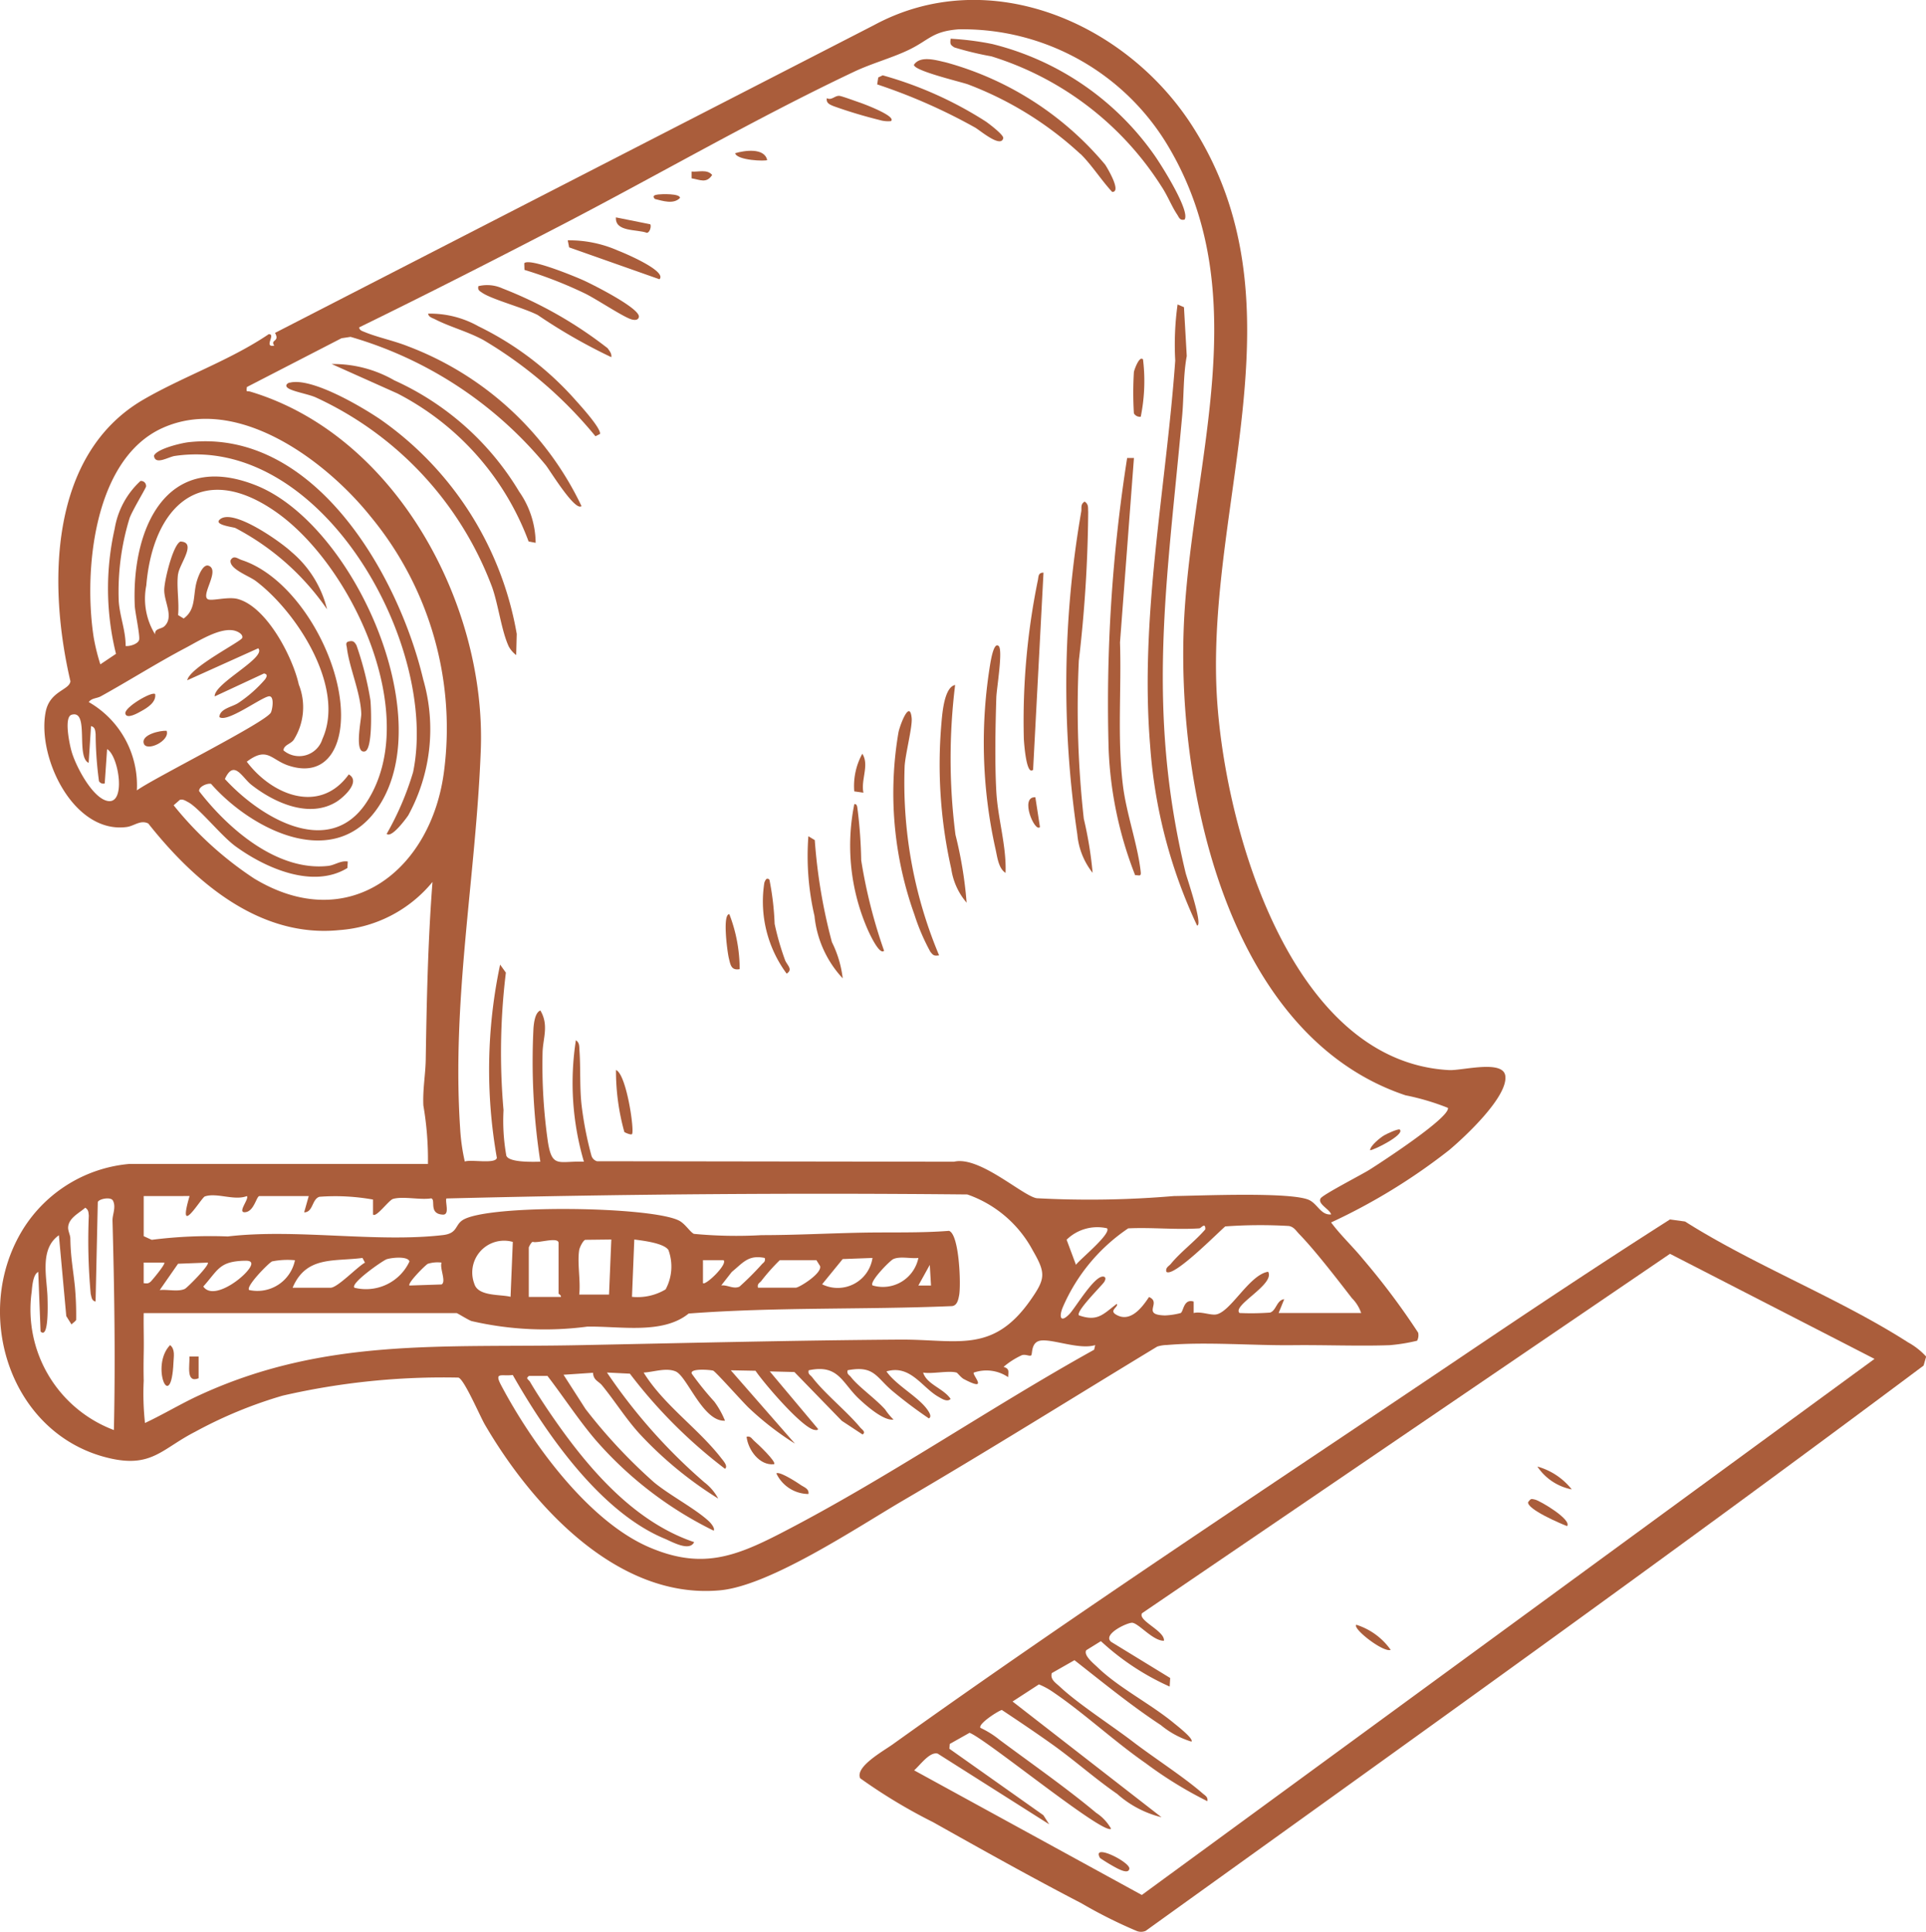 <svg id="Group_32" data-name="Group 32" xmlns="http://www.w3.org/2000/svg" xmlns:xlink="http://www.w3.org/1999/xlink" width="69.076" height="69.289" viewBox="0 0 69.076 69.289">
  <defs>
    <clipPath id="clip-path">
      <rect id="Rectangle_78" data-name="Rectangle 78" width="69.076" height="69.289" fill="#aa5d3b"/>
    </clipPath>
  </defs>
  <g id="Group_31" data-name="Group 31" clip-path="url(#clip-path)">
    <path id="Path_379" data-name="Path 379" d="M501.941,132.936l.1,1.752c-.129.7-.1,1.43-.164,2.138-.534,5.928-1.309,10.453.123,16.4.034.143.633,1.884.412,1.891a18.148,18.148,0,0,1-1.684-6.455c-.38-4.633.572-9.221.9-13.811a10.448,10.448,0,0,1,.084-2.013Z" transform="translate(-459.478 -121.918)" fill="#aa5d3b"/>
    <path id="Path_380" data-name="Path 380" d="M125.032,166.685c.782-.208,2.587.861,3.261,1.319a11.848,11.848,0,0,1,4.886,7.692l-.02.758a.987.987,0,0,1-.266-.308c-.26-.556-.375-1.5-.594-2.119a12.193,12.193,0,0,0-6.335-6.819c-.257-.114-.809-.206-.987-.329-.121-.084-.046-.168.054-.2" transform="translate(-114.646 -152.957)" fill="#aa5d3b"/>
    <path id="Path_381" data-name="Path 381" d="M484.12,199.833l-.5,6.615c.055,1.693-.1,3.407.1,5.09.121,1.039.535,2.15.643,3.14.02.185-.065.11-.2.119a13.836,13.836,0,0,1-.949-4.478,56.81,56.81,0,0,1,.662-10.486Z" transform="translate(-443.451 -183.405)" fill="#aa5d3b"/>
    <path id="Path_382" data-name="Path 382" d="M466.071,232.175a2.587,2.587,0,0,1-.55-1.381,36.427,36.427,0,0,1,.139-11.568c.026-.131-.039-.269.124-.368.15.1.116.217.127.365a48.488,48.488,0,0,1-.336,5.344,36.071,36.071,0,0,0,.178,5.665,13.838,13.838,0,0,1,.317,1.942" transform="translate(-426.883 -200.867)" fill="#aa5d3b"/>
    <path id="Path_383" data-name="Path 383" d="M422.99,23.243c-.169.035-.19-.082-.262-.189-.194-.289-.349-.69-.558-1a11.133,11.133,0,0,0-6.1-4.668,11.42,11.42,0,0,1-1.325-.319c-.158-.094-.157-.133-.138-.313a10.253,10.253,0,0,1,1.494.19,10.059,10.059,0,0,1,5.807,3.976c.223.312,1.324,2.042,1.084,2.327" transform="translate(-380.513 -15.365)" fill="#aa5d3b"/>
    <path id="Path_384" data-name="Path 384" d="M404.686,29.266a12.394,12.394,0,0,0-4.039-2.5c-.292-.1-1.93-.484-1.932-.7.231-.345.8-.163,1.152-.085a11.345,11.345,0,0,1,5.706,3.666c.064.095.606.987.252.979-.389-.42-.734-.969-1.139-1.367" transform="translate(-365.937 -23.742)" fill="#aa5d3b"/>
    <path id="Path_385" data-name="Path 385" d="M152.017,165.113l-.254-.049a9.829,9.829,0,0,0-4.706-5.309L144.7,158.7a4.387,4.387,0,0,1,2.249.586,10.042,10.042,0,0,1,4.476,3.991,3.249,3.249,0,0,1,.591,1.834" transform="translate(-132.805 -145.643)" fill="#aa5d3b"/>
    <path id="Path_386" data-name="Path 386" d="M391.268,319.056c-.186.026-.212,0-.317-.134a7.551,7.551,0,0,1-.567-1.324,12.926,12.926,0,0,1-.574-6.536c.048-.25.406-1.212.474-.516.031.31-.227,1.292-.252,1.725a15.983,15.983,0,0,0,1.236,6.785" transform="translate(-357.587 -284.789)" fill="#aa5d3b"/>
    <path id="Path_387" data-name="Path 387" d="M429.691,281.557c.161.152-.074,1.531-.084,1.846-.033,1.057-.058,2.33,0,3.377.054.978.368,1.947.331,2.915-.265-.163-.3-.611-.37-.9a17.475,17.475,0,0,1-.168-6.664c.019-.088.122-.732.291-.571" transform="translate(-393.874 -258.387)" fill="#aa5d3b"/>
    <path id="Path_388" data-name="Path 388" d="M410.527,298.844a21.507,21.507,0,0,0,.012,5.373,14.725,14.725,0,0,1,.4,2.437,2.388,2.388,0,0,1-.551-1.215,17.02,17.02,0,0,1-.351-5.237c.03-.342.1-1.284.492-1.357" transform="translate(-376.271 -274.276)" fill="#aa5d3b"/>
    <path id="Path_389" data-name="Path 389" d="M186.7,136.717a3.535,3.535,0,0,1,1.807.453,11.2,11.2,0,0,1,3.5,2.669c.179.2.892.985.862,1.191l-.165.085a15.2,15.2,0,0,0-4.026-3.456c-.574-.308-1.191-.465-1.727-.74-.095-.048-.228-.076-.248-.2" transform="translate(-171.348 -125.467)" fill="#aa5d3b"/>
    <path id="Path_390" data-name="Path 390" d="M446.8,256.913c-.248.237-.326-1-.332-1.106a25.1,25.1,0,0,1,.5-5.677c.032-.129,0-.287.205-.286Z" transform="translate(-409.748 -229.304)" fill="#aa5d3b"/>
    <path id="Path_391" data-name="Path 391" d="M213.391,126.885a19.827,19.827,0,0,1-2.639-1.512c-.509-.261-1.642-.558-1.994-.8-.1-.067-.164-.1-.134-.235a1.327,1.327,0,0,1,.864.081,14.938,14.938,0,0,1,3.773,2.146c.067.1.152.188.13.321" transform="translate(-191.467 -114.074)" fill="#aa5d3b"/>
    <path id="Path_392" data-name="Path 392" d="M382.7,33.2l.038-.248.16-.077a13.609,13.609,0,0,1,3.694,1.654c.113.077.655.487.629.6-.081.37-.848-.293-1.013-.383A20.273,20.273,0,0,0,382.7,33.2" transform="translate(-351.24 -30.173)" fill="#aa5d3b"/>
    <path id="Path_393" data-name="Path 393" d="M371.964,356.084c-.176.181-.573-.723-.615-.823a7.512,7.512,0,0,1-.453-4.437c.119-.022.106.155.124.244a16.908,16.908,0,0,1,.123,1.769,18.569,18.569,0,0,0,.821,3.248" transform="translate(-340.256 -321.981)" fill="#aa5d3b"/>
    <path id="Path_394" data-name="Path 394" d="M353.6,369.941a3.826,3.826,0,0,1-1.012-2.235,9.529,9.529,0,0,1-.22-2.862l.23.139a19.512,19.512,0,0,0,.615,3.66,3.912,3.912,0,0,1,.387,1.3" transform="translate(-323.376 -334.85)" fill="#aa5d3b"/>
    <path id="Path_395" data-name="Path 395" d="M228.7,114.681l-.007-.239c.192-.2,1.842.486,2.135.619.312.142,2.039,1.008,1.975,1.311-.024.114-.142.115-.25.089-.283-.07-1.289-.746-1.694-.939a15.057,15.057,0,0,0-2.16-.841" transform="translate(-209.89 -105.001)" fill="#aa5d3b"/>
    <path id="Path_396" data-name="Path 396" d="M250.979,106.17l-3.239-1.143-.05-.253a4.324,4.324,0,0,1,1.808.371c.2.075,1.769.733,1.481,1.026" transform="translate(-227.328 -96.154)" fill="#aa5d3b"/>
    <path id="Path_397" data-name="Path 397" d="M332.731,383.424a9.912,9.912,0,0,1,.186,1.582,9.559,9.559,0,0,0,.366,1.278c.066.2.31.346.066.508a4.348,4.348,0,0,1-.8-3.267c.039-.091.081-.2.184-.1" transform="translate(-305.135 -351.869)" fill="#aa5d3b"/>
    <path id="Path_398" data-name="Path 398" d="M362.958,42.721a1.069,1.069,0,0,1-.412-.04,17.1,17.1,0,0,1-1.643-.495c-.134-.057-.277-.106-.246-.287.174.088.281-.092.444-.084.078,0,.612.2.751.245.086.029,1.317.483,1.106.66" transform="translate(-331.003 -38.377)" fill="#aa5d3b"/>
    <path id="Path_399" data-name="Path 399" d="M269.28,469.14c-.032.034-.229-.043-.272-.078a8.173,8.173,0,0,1-.3-2.223c.38.152.672,2.2.574,2.3" transform="translate(-246.616 -428.46)" fill="#aa5d3b"/>
    <path id="Path_400" data-name="Path 400" d="M494.4,156.966c.012-.078.2-.611.328-.452a6.448,6.448,0,0,1-.082,2.054.248.248,0,0,1-.246-.123,12.3,12.3,0,0,1,0-1.48" transform="translate(-453.733 -143.62)" fill="#aa5d3b"/>
    <path id="Path_401" data-name="Path 401" d="M317.093,400.83c-.306.055-.33-.158-.388-.393-.053-.215-.237-1.583.018-1.578a5.478,5.478,0,0,1,.37,1.971" transform="translate(-290.565 -366.069)" fill="#aa5d3b"/>
    <path id="Path_402" data-name="Path 402" d="M373.011,330.241l-.33-.047a2.394,2.394,0,0,1,.289-1.35c.26.408-.058.923.04,1.4" transform="translate(-342.043 -301.809)" fill="#aa5d3b"/>
    <path id="Path_403" data-name="Path 403" d="M269.92,95.091c.042.063-.007.291-.119.308-.356-.136-1.149-.023-1.113-.555Z" transform="translate(-246.598 -87.047)" fill="#aa5d3b"/>
    <path id="Path_404" data-name="Path 404" d="M448.852,347.836l.165,1.068c-.184.217-.74-1.1-.165-1.068" transform="translate(-411.719 -319.24)" fill="#aa5d3b"/>
    <path id="Path_405" data-name="Path 405" d="M321.848,66.094c-.056.046-1.078.017-1.15-.245.33-.1,1.049-.207,1.15.245" transform="translate(-294.333 -60.353)" fill="#aa5d3b"/>
    <path id="Path_406" data-name="Path 406" d="M598.773,492.764c.189.178-.924.738-1.067.74.01-.171.373-.455.5-.531.092-.057.521-.256.571-.209" transform="translate(-548.569 -452.247)" fill="#aa5d3b"/>
    <path id="Path_407" data-name="Path 407" d="M301.691,74.961v-.244c.242.024.558-.095.739.123-.208.317-.435.168-.737.121" transform="translate(-276.888 -68.564)" fill="#aa5d3b"/>
    <path id="Path_408" data-name="Path 408" d="M285.179,84.874c-.116-.121.007-.148.121-.163s.781-.039.781.123c-.232.244-.624.106-.9.04" transform="translate(-261.692 -77.736)" fill="#aa5d3b"/>
    <path id="Path_409" data-name="Path 409" d="M75.532,206.623a10.451,10.451,0,0,0,.948-2.216c.941-4.56-3.269-12.113-8.545-11.34-.234.034-.71.344-.748-.008.1-.246.972-.455,1.243-.485,4.509-.5,7.523,4.756,8.412,8.506a6.433,6.433,0,0,1-.536,4.878c-.092.136-.6.824-.773.665" transform="translate(-61.664 -176.713)" fill="#aa5d3b"/>
    <path id="Path_410" data-name="Path 410" d="M99.246,228.909a9.138,9.138,0,0,0-3.29-2.916c-.091-.037-.744-.108-.573-.289.444-.469,2.212.794,2.589,1.15a3.892,3.892,0,0,1,1.274,2.055" transform="translate(-87.516 -207.055)" fill="#aa5d3b"/>
    <path id="Path_411" data-name="Path 411" d="M151.186,279.723c.153-.036.2.015.272.138a11.678,11.678,0,0,1,.5,1.968c.029.284.084,1.773-.2,1.839-.394.093-.123-1.149-.128-1.343-.02-.756-.431-1.661-.516-2.375-.01-.084-.069-.195.071-.227" transform="translate(-138.673 -256.716)" fill="#aa5d3b"/>
    <path id="Path_412" data-name="Path 412" d="M55.753,302.688c.044.288-.28.491-.5.611-.1.056-.526.308-.57.086s.959-.808,1.068-.7" transform="translate(-50.188 -277.791)" fill="#aa5d3b"/>
    <path id="Path_413" data-name="Path 413" d="M63.424,318.828c.131.364-.728.768-.821.451s.6-.468.821-.451" transform="translate(-57.448 -292.616)" fill="#aa5d3b"/>
    <path id="Path_414" data-name="Path 414" d="M15.348,41.75a11.4,11.4,0,0,0-.164-2.1c-.026-.585.076-1.106.085-1.64.034-2.132.079-4.246.242-6.375a4.754,4.754,0,0,1-3.33,1.725c-2.861.294-5.2-1.723-6.863-3.823-.284-.14-.5.091-.779.127-1.914.247-3.222-2.524-2.9-4.135.149-.748.844-.77.887-1.092-.8-3.419-.79-8.133,2.627-10.11,1.438-.832,3.094-1.4,4.484-2.34.274-.014-.2.49.2.409-.158-.223.213-.126.026-.455L31.349.9c4.108-2.219,9.031-.092,11.409,3.613,4.016,6.258.609,13.273.867,20.1.177,4.684,2.53,13.458,8.344,13.769.466.025,1.942-.384,2.019.208.1.746-1.462,2.2-2.018,2.665a21.506,21.506,0,0,1-4.23,2.592c.346.465.784.872,1.147,1.318A25.791,25.791,0,0,1,50.862,47.8a.424.424,0,0,1-.037.289,6.346,6.346,0,0,1-.987.16c-1.074.039-2.335-.012-3.452,0-1.443.017-3.125-.127-4.528-.007a1.24,1.24,0,0,0-.354.057c-3.036,1.84-6.049,3.727-9.114,5.52-1.645.962-4.761,3.053-6.561,3.222-3.681.345-6.753-3.05-8.44-5.945-.178-.306-.738-1.621-.947-1.684a25.684,25.684,0,0,0-6.308.648,15.781,15.781,0,0,0-3.144,1.3c-1.159.593-1.535,1.272-2.988.96C.374,51.536-1.063,47.1.845,44.058A5.013,5.013,0,0,1,4.62,41.75Zm32.391,1.808c-.037-.178-.5-.376-.373-.577.091-.14,1.473-.849,1.764-1.033.4-.253,2.881-1.867,2.8-2.211a8.712,8.712,0,0,0-1.523-.451c-6.461-2.163-8.276-11.262-7.93-17.225.33-5.677,2.541-11.533-.562-16.786a8.571,8.571,0,0,0-7.539-4.223c-.931.073-1.04.37-1.747.719-.61.3-1.337.49-1.994.8-3.518,1.664-7.047,3.712-10.517,5.513-2.4,1.245-4.809,2.472-7.236,3.658.009.109.117.134.2.169.456.189,1.053.311,1.547.509a11.341,11.341,0,0,1,6.227,5.733c-.234.2-1.128-1.276-1.283-1.47a14.187,14.187,0,0,0-7-4.6l-.325.049L8.854,13.882c-.026.215,0,.13.12.164,5.21,1.561,8.472,7.611,8.269,12.868-.176,4.561-1.047,8.93-.74,13.565a7.2,7.2,0,0,0,.167,1.183c.219-.084,1.1.1,1.15-.131a18.158,18.158,0,0,1,.117-6.933l.206.289a23.633,23.633,0,0,0-.084,4.932,7.119,7.119,0,0,0,.1,1.631c.088.254.969.223,1.22.218a23.573,23.573,0,0,1-.245-4.808c.018-.182.055-.537.245-.617.316.529.09,1,.08,1.517a19.417,19.417,0,0,0,.19,3.187c.15.976.4.686,1.293.721a10.014,10.014,0,0,1-.288-4.357c.137.093.118.225.128.365.048.674,0,1.381.087,2.05a12.629,12.629,0,0,0,.34,1.715.3.3,0,0,0,.2.21l12.807.018c.911-.22,2.462,1.229,2.966,1.309A35.537,35.537,0,0,0,42.1,42.9c.888-.009,4.266-.162,4.87.151.292.152.409.535.765.509M12.459,31.134c-1.237.76-2.942,0-4.01-.777-.519-.378-1.3-1.37-1.7-1.585-.1-.051-.181-.116-.3-.082l-.221.194a12.531,12.531,0,0,0,2.883,2.624c3.394,2.058,6.369-.3,6.816-3.858a11.923,11.923,0,0,0-2.633-9.121c-1.6-2-4.771-4.38-7.452-3.184-2.5,1.113-2.848,5.177-2.48,7.527a7.373,7.373,0,0,0,.237.957l.561-.377a9.728,9.728,0,0,1-.046-4.492,2.985,2.985,0,0,1,.924-1.708.18.18,0,0,1,.2.2c-.009.063-.5.871-.592,1.137a8.951,8.951,0,0,0-.387,2.982c.038.538.253,1.061.246,1.6.146.019.444-.072.484-.218s-.144-.986-.155-1.221c-.122-2.734,1.1-5.6,4.33-4.33,3.449,1.354,6.555,8.163,4.452,11.47-1.55,2.437-4.565.925-6.046-.756-.131-.034-.452.1-.427.263,1.037,1.344,2.8,2.884,4.63,2.679.235-.027.449-.2.7-.157ZM6.387,20.581c-.063.448.046,1.016,0,1.48l.2.123c.457-.325.326-.843.472-1.337.049-.166.218-.644.433-.552.4.17-.29,1.038-.043,1.195.128.082.723-.1,1.075-.006,1.046.28,1.977,2.092,2.192,3.069a2.194,2.194,0,0,1-.184,1.987c-.115.154-.344.173-.368.372a.871.871,0,0,0,1.4-.408c.835-1.85-.925-4.564-2.393-5.667-.242-.182-.966-.433-.9-.746.118-.193.247-.051.408,0,2.07.685,3.776,3.876,3.529,5.989-.124,1.064-.75,1.747-1.857,1.381-.637-.21-.76-.7-1.5-.14.89,1.187,2.612,1.906,3.658.455.434.253-.159.8-.424.972-.985.625-2.252.043-3.071-.6-.332-.262-.621-.924-.948-.207,1.254,1.371,3.746,2.9,5.094.815,1.991-3.083-.539-8.52-3.3-10.42C7.2,16.5,5.481,18.182,5.247,21a2.438,2.438,0,0,0,.317,1.756c-.029-.217.214-.187.327-.289.363-.329-.01-.881,0-1.313,0-.314.308-1.61.58-1.73.6.021-.03.8-.08,1.155M6.716,24.4c.087-.462,1.941-1.393,1.973-1.521s-.148-.219-.242-.249c-.509-.163-1.315.358-1.786.606-1.02.537-2.08,1.207-3.045,1.739-.141.078-.327.06-.433.207A3.441,3.441,0,0,1,4.908,28.35C5.5,27.917,9.55,25.9,9.717,25.555c.055-.114.136-.62-.084-.578-.295.057-1.505.961-1.766.741.022-.306.464-.359.684-.507a4.7,4.7,0,0,0,.96-.849c.069-.106.088-.179-.043-.206L7.7,24.979c-.03-.467,1.88-1.394,1.561-1.726ZM3.18,27.363c-.471-.212.036-1.918-.613-1.726-.283.084-.068,1.085,0,1.315.143.507.729,1.644,1.274,1.773.7.165.418-1.621,0-1.855L3.756,28.1a.176.176,0,0,1-.206-.081,13.031,13.031,0,0,1-.12-1.689c-.015-.123-.015-.253-.166-.285ZM11.073,42.9H9.306c-.107,0-.187.529-.492.577-.343.054.138-.478.04-.576-.45.176-1.078-.133-1.507.013-.127.043-1.012,1.563-.548-.014H5.154v1.439l.287.131a16.594,16.594,0,0,1,2.728-.121c2.442-.287,5.325.229,7.716-.049.525-.061.427-.349.7-.532.869-.583,6.822-.5,7.782.02.215.117.38.4.519.468a16.1,16.1,0,0,0,2.427.046c1.192,0,2.414-.066,3.61-.089,1.039-.02,2.077.016,3.114-.065.37.127.432,1.936.363,2.309-.031.166-.075.379-.266.391-3.147.132-6.3.029-9.435.266-.934.76-2.461.447-3.641.47a11.652,11.652,0,0,1-4.147-.2c-.127-.044-.506-.286-.536-.286H5.154c-.009.479.011.962,0,1.442-.006.344-.008.644,0,.984A9.791,9.791,0,0,0,5.2,51.04c.664-.311,1.291-.694,1.958-1,4.5-2.075,8.741-1.694,13.582-1.791,3.826-.076,7.674-.172,11.506-.2,2.068-.017,3.35.528,4.713-1.417.538-.768.555-.963.082-1.78a4.238,4.238,0,0,0-2.348-2.009q-9.349-.091-18.684.144c-.049.136.129.591-.125.579-.528-.025-.239-.541-.421-.583-.392.065-1.014-.085-1.369.021-.151.045-.606.682-.715.558l0-.536a7.673,7.673,0,0,0-1.921-.1c-.275.083-.223.558-.55.559ZM4.085,51.286c.055-2.5.018-5-.05-7.508-.006-.21.138-.485.014-.717-.081-.146-.517-.056-.542.059l-.079,3.563c-.144-.025-.144-.165-.175-.275A21.078,21.078,0,0,1,3.185,43.6c-.014-.124-.008-.2-.127-.282-.218.193-.594.366-.614.7-.008.137.077.273.079.408.01.674.1,1.1.164,1.727a11.534,11.534,0,0,1,.044,1.188c-.028.06-.121.109-.166.165l-.188-.3-.265-2.9c-.71.5-.423,1.526-.407,2.257,0,.1.06,1.5-.25,1.195l-.083-2.137c-.188.087-.217.516-.235.709a4.617,4.617,0,0,0,2.948,4.963m38.927-7.234c-.83.056-1.712-.041-2.549,0a6.52,6.52,0,0,0-2.347,2.832c-.146.358-.074.568.24.24.214-.224.874-1.349,1.2-1.343.106,0,.114.092.041.2-.1.145-1.027,1.055-.9,1.191.672.239.872-.047,1.355-.411.079.1-.273.227-.043.373.522.332.957-.251,1.2-.619.476.2-.3.64.578.66a2.594,2.594,0,0,0,.555-.085c.108-.047.1-.526.469-.412v.411c.248-.063.558.07.771.055.532-.037,1.212-1.43,1.9-1.536.255.457-1.307,1.207-1.026,1.48a9.3,9.3,0,0,0,1.094-.015c.224-.068.238-.453.508-.479l-.2.494h2.96a1.386,1.386,0,0,0-.331-.532c-.519-.671-1.322-1.715-1.891-2.3-.116-.119-.185-.254-.369-.289a17.519,17.519,0,0,0-2.283.015c-.26.218-1.865,1.852-2.113,1.627-.036-.155.088-.195.164-.287.353-.429.865-.806,1.233-1.234.01-.27-.159-.043-.2-.04m-3.33,0a1.575,1.575,0,0,0-1.444.411l.335.9c.132-.19,1.3-1.132,1.11-1.313M20.116,46.518c.022-.06-.082-.1-.082-.123V44.586c0-.244-.758.022-.93-.044-.055.014-.139.187-.139.208v1.768Zm.658-1.685c-.077.468.056,1.112,0,1.6h1.069l.082-1.974-.935.011c-.087.031-.2.278-.216.359m3.1,1.416a1.724,1.724,0,0,0,.1-1.408c-.16-.25-.923-.339-1.225-.378l-.083,2.056a1.959,1.959,0,0,0,1.211-.27m-5.485-1.7a1.141,1.141,0,0,0-1.381,1.5c.135.462.928.374,1.3.469ZM10.5,46.189h1.356c.251,0,.971-.763,1.234-.9L13,45.12c-1.027.136-2.019-.082-2.506,1.069m2.22,0a1.719,1.719,0,0,0,1.972-.943c-.06-.2-.642-.137-.817-.08-.14.046-1.329.875-1.155,1.023m14.715-1.068c-.593-.122-.778.171-1.183.5l-.379.485c.223-.026.436.143.655.043a10.5,10.5,0,0,0,.784-.782c.063-.082.159-.1.122-.247m3.865,0-1.07.04-.738.905a1.262,1.262,0,0,0,1.807-.945m1.644,0c-.271.032-.655-.07-.9.042-.12.055-.871.817-.741.944a1.3,1.3,0,0,0,1.643-.986m-24.186.1c-.89.03-.922.321-1.461.925.4.576,1.738-.518,1.723-.823-.006-.112-.172-.105-.261-.1m1.825-.02a2.826,2.826,0,0,0-.82.042c-.123.056-.955.9-.823,1.026A1.374,1.374,0,0,0,10.579,45.2m15.373,0h-.74v.822c.086.1.893-.671.739-.821m1.234.986h1.356c.119,0,.958-.518.869-.78l-.13-.207H27.967a7.132,7.132,0,0,0-.658.739c-.064.083-.158.1-.123.247m-21.293-.9h-.74v.741c.114.005.157.025.25-.056.044-.038.545-.637.489-.684m1.562,0-1.068.041-.658.945c.271-.032.655.07.9-.042.087-.04.909-.868.823-.944m8.386,0a1.148,1.148,0,0,0-.492.043c-.081.036-.744.7-.659.779l1.151-.038c.177-.1-.076-.586,0-.784m17.1.822.454,0-.044-.74ZM34.3,49.231c-.276-.079-.871.058-1.192,0,.13.426.734.569.986.946-.115.121-.306,0-.424-.069-.6-.331-1.013-1.175-1.877-.918.351.506,1.166.921,1.483,1.394.051.076.151.231.038.291A16.115,16.115,0,0,1,32,49.886c-.58-.49-.649-.921-1.6-.737-.037.143.059.164.122.247.259.338.885.777,1.224,1.16a2.2,2.2,0,0,0,.3.361c-.348.053-.955-.478-1.234-.739-.614-.575-.734-1.258-1.807-1.028-.037.142.059.164.122.247.465.606,1.235,1.213,1.727,1.807.055.066.218.165.081.248l-.744-.49-1.7-1.75-.883-.022,1.725,2.056c.018.058-.064.051-.123.041-.442-.07-1.812-1.674-2.113-2.12l-.887-.017,2.3,2.63a10.7,10.7,0,0,1-1.645-1.273c-.215-.2-1.2-1.314-1.287-1.344s-.854-.095-.767.109a10.864,10.864,0,0,0,.807,1,3.126,3.126,0,0,1,.384.685c-.786.051-1.357-1.593-1.769-1.766-.347-.146-.792.023-1.149.04.725,1.171,1.957,2,2.794,3.083.06.078.244.278.124.369a17.857,17.857,0,0,1-3.411-3.412l-.822-.041a19.937,19.937,0,0,0,3.5,3.943,1.8,1.8,0,0,1,.49.578,13.739,13.739,0,0,1-2.838-2.342c-.486-.539-.871-1.159-1.328-1.718-.127-.155-.307-.176-.325-.452l-1.057.071.787,1.226a19.122,19.122,0,0,0,2.462,2.635c.571.47,1.49.948,1.971,1.4.055.051.228.25.163.33a13.471,13.471,0,0,1-4.231-3.25c-.608-.711-1.155-1.554-1.729-2.3l-.659,0c-.142.1-.021.119.035.214.188.323.4.646.606.956,1.306,1.939,3,4.023,5.28,4.792-.171.348-.784-.009-1.066-.127-2.305-.96-4.242-3.759-5.44-5.868-.4.055-.68-.127-.413.376,1.091,2.063,3.111,4.854,5.3,5.8,1.848.794,3.044.367,4.714-.493,3.853-1.986,7.462-4.484,11.25-6.589l.039-.166c-.556.172-1.485-.208-1.93-.165-.395.038-.308.5-.37.536s-.191-.05-.328-.01a2.816,2.816,0,0,0-.659.42c.214.068.175.152.164.369a1.385,1.385,0,0,0-1.233-.163c-.069.076.572.72-.356.232-.1-.051-.228-.223-.26-.233" transform="translate(0 0)" fill="#aa5d3b"/>
    <path id="Path_415" data-name="Path 415" d="M70.768,586.859c.186.145.131.407.122.614-.082,1.9-.842.124-.122-.614" transform="translate(-64.668 -538.613)" fill="#aa5d3b"/>
    <path id="Path_416" data-name="Path 416" d="M82.9,591.834v.781c-.465.188-.312-.472-.329-.781Z" transform="translate(-75.777 -543.179)" fill="#aa5d3b"/>
    <path id="Path_417" data-name="Path 417" d="M326.687,627.758c-.521.061-.935-.517-.986-.986.155-.036.195.088.288.164s.793.738.7.822" transform="translate(-298.925 -575.24)" fill="#aa5d3b"/>
    <path id="Path_418" data-name="Path 418" d="M339.847,643.454a1.284,1.284,0,0,1-1.151-.739c.11-.086.736.319.865.409s.316.139.286.33" transform="translate(-310.852 -589.867)" fill="#aa5d3b"/>
    <path id="Path_419" data-name="Path 419" d="M403.958,532.032l.549.075c2.508,1.587,5.523,2.748,8,4.335a2.5,2.5,0,0,1,.648.51l-.091.322c-9.206,6.886-18.569,13.567-27.9,20.276a.421.421,0,0,1-.332,0,17.19,17.19,0,0,1-1.974-.99c-1.782-.924-3.564-1.922-5.315-2.906a19.472,19.472,0,0,1-2.618-1.577c-.192-.412.83-.975,1.167-1.217,6.592-4.72,13.6-9.318,20.339-13.86,2.493-1.681,5-3.351,7.534-4.965m7.339,5-7.336-3.769-18.933,12.89c-.172.265.827.635.783.989-.39.007-.885-.607-1.128-.645-.157-.024-1.1.412-.762.686l2.115,1.295-.019.307a9.084,9.084,0,0,1-2.466-1.629l-.525.325c-.108.184.269.481.4.608.771.746,1.906,1.313,2.753,2.015.092.076.719.563.618.655a3.177,3.177,0,0,1-1.094-.59c-1.079-.71-2.083-1.533-3.1-2.33l-.813.463c-.066.227.139.349.281.481.684.639,1.843,1.379,2.626,1.978.76.582,1.835,1.271,2.5,1.854.094.082.2.127.171.281a14.5,14.5,0,0,1-2.212-1.363c-1.132-.787-2.2-1.787-3.3-2.536a2.632,2.632,0,0,0-.528-.29l-.945.614,5.342,4.151a3.731,3.731,0,0,1-1.589-.835c-.8-.553-1.54-1.216-2.331-1.779-.592-.422-1.2-.831-1.807-1.234-.156.045-.861.506-.767.642a3.288,3.288,0,0,1,.683.428c1.114.829,2.415,1.738,3.465,2.618a1.638,1.638,0,0,1,.537.573c-.269.239-4.464-3.206-5.075-3.442l-.711.4-.013.172,3.371,2.384.208.326-4-2.536c-.291-.077-.644.435-.844.6l8.166,4.471Z" transform="translate(-344.074 -488.294)" fill="#aa5d3b"/>
    <path id="Path_420" data-name="Path 420" d="M668.078,654.986c-.228-.085-1.45-.608-1.4-.862.1-.126.1-.125.25-.089.194.048,1.328.722,1.147.951" transform="translate(-611.872 -600.247)" fill="#aa5d3b"/>
    <path id="Path_421" data-name="Path 421" d="M592.786,709.747c-.256.11-1.38-.763-1.233-.9a2.393,2.393,0,0,1,1.233.9" transform="translate(-542.909 -650.57)" fill="#aa5d3b"/>
    <path id="Path_422" data-name="Path 422" d="M479.367,808.295c-.327-.561,1.086.148,1.05.384-.029.193-.333.033-.409,0a6.344,6.344,0,0,1-.642-.384" transform="translate(-439.913 -741.651)" fill="#aa5d3b"/>
    <path id="Path_423" data-name="Path 423" d="M671.929,640.669a1.922,1.922,0,0,1-1.233-.82,2.393,2.393,0,0,1,1.233.82" transform="translate(-615.558 -587.247)" fill="#aa5d3b"/>
  </g>
</svg>
